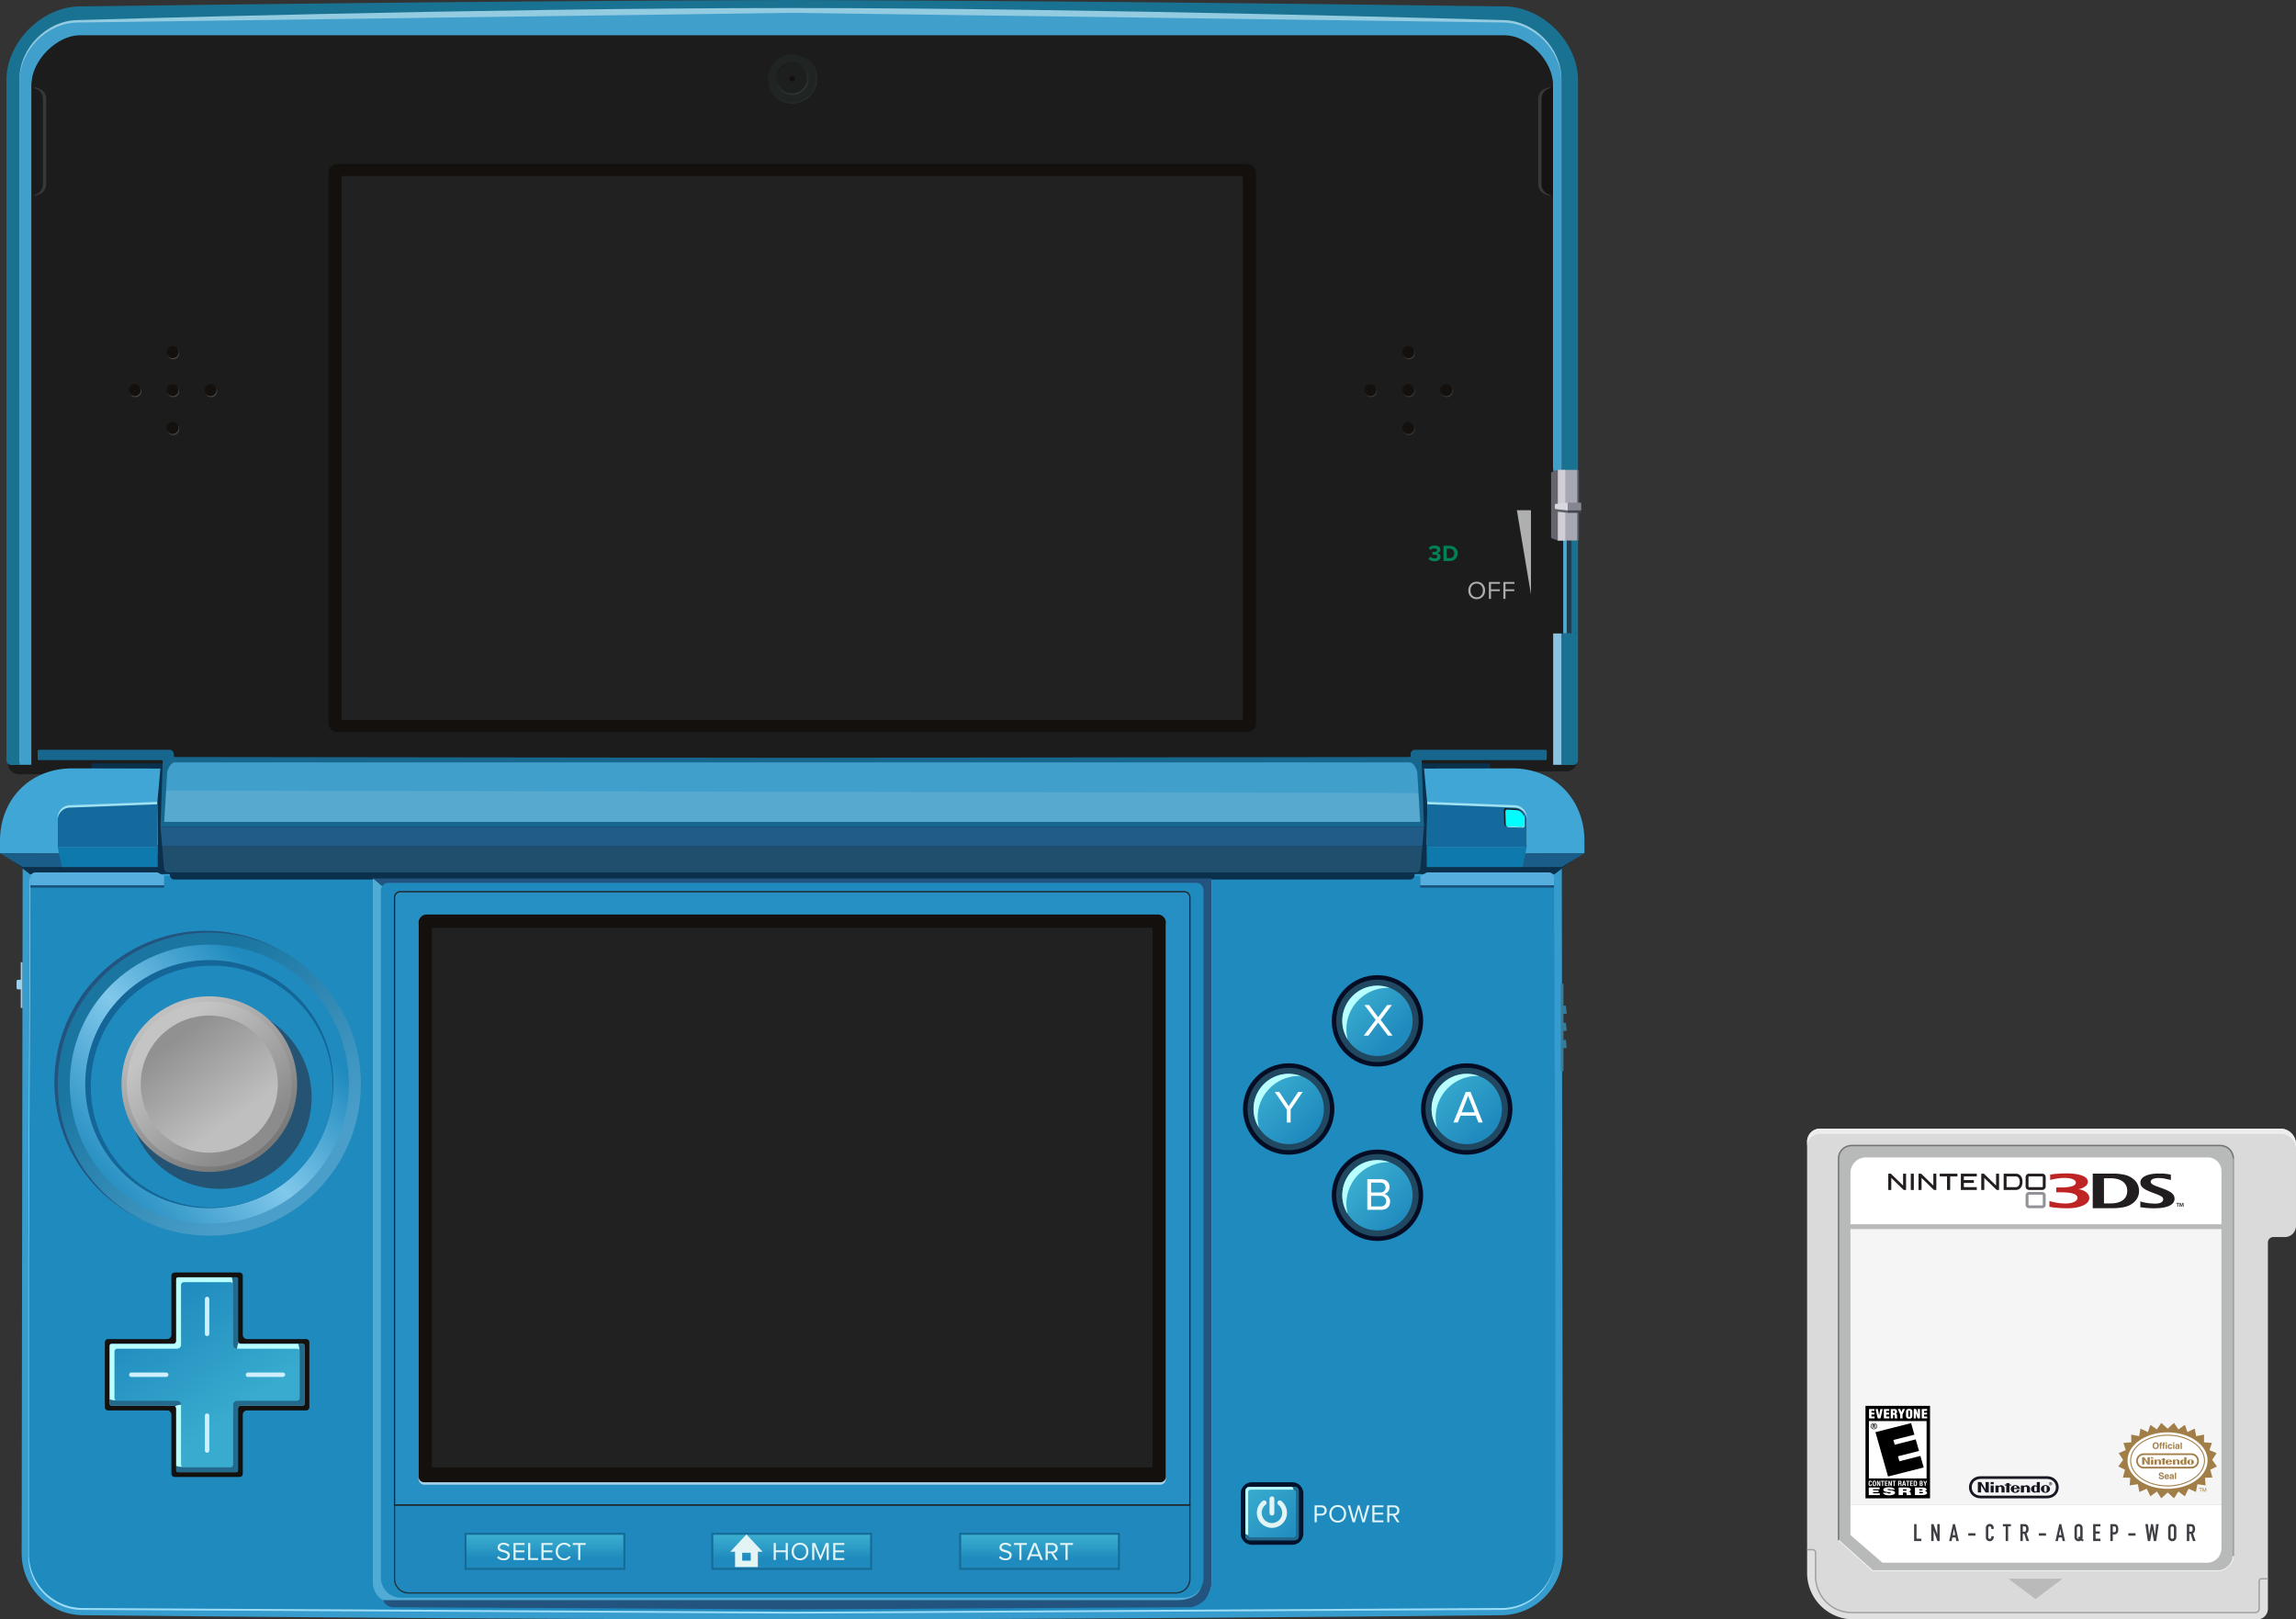 <svg xmlns="http://www.w3.org/2000/svg" xmlns:xlink="http://www.w3.org/1999/xlink" viewBox="0 0 708.96 500.074"><rect x="0" y="0" width="708.96" height="500.074" fill="#333333" stroke="none"/><path d="M440.586 267.742h41.662s.073 32.129.073 50.329c0 18.2.236 161.618.236 161.618 0 10.473-8.433 18.994-18.906 19.101-39.693.407-134.994 1.283-219.03 1.283s-179.337-.876-219.03-1.283c-10.473-.107-18.906-8.628-18.906-19.101 0 0 .236-143.418.236-161.618 0-18.2.074-50.329.074-50.329h41.662" fill="#369ccd"/><path d="M244.462 498.304l219.068-1.151c9.204-.048 16.639-7.523 16.639-16.727v-91.572l-.489-117.287a1.579 1.579 0 0 0-1.579-1.572h-37.676l-2.043 1.114h-62.958l-1.486.743v217.265c0 1.682-.593 3.335-1.758 4.548-.568.592-1.239 1.047-1.957 1.047l-125.763-.743-125.763.743c-.718 0-1.388-.455-1.957-1.047-1.165-1.213-1.758-2.866-1.758-4.548V271.854l-1.486-.743H50.541l-2.043-1.114H10.822a1.58 1.58 0 0 0-1.579 1.572l-.488 117.286v91.572c0 9.204 7.435 16.678 16.639 16.727l219.068 1.15z" fill="#9bddf8"/><path d="M244.622 497.721l219.068-1.151c9.204-.048 16.639-7.523 16.639-16.727v-91.572l-.489-117.287a1.579 1.579 0 0 0-1.579-1.572h-37.676l-2.043 1.114h-62.958l-1.486.743v217.265c0 1.682-.593 3.335-1.758 4.548-.568.591-1.239 1.047-1.957 1.047l-125.763-.743-125.763.743c-.718 0-1.388-.455-1.957-1.047-1.165-1.213-1.758-2.867-1.758-4.548V271.271l-1.486-.743H50.701l-2.043-1.114H10.982a1.58 1.58 0 0 0-1.579 1.572l-.489 117.286v91.572c0 9.204 7.435 16.678 16.639 16.727l219.069 1.15z" fill="#1f8abe"/><circle cx="397.929" cy="342.462" r="14.114" fill="#050d24"/><circle cx="397.929" cy="342.462" r="12.731" fill="#204861"/><linearGradient id="a" gradientUnits="userSpaceOnUse" x1="404.615" y1="349.148" x2="390.628" y2="335.161"><stop offset="0" stop-color="#1f8abe"/><stop offset="1" stop-color="#38abce"/></linearGradient><circle cx="397.929" cy="342.462" r="10.86" fill="url(#a)"/><path d="M388.341 345.097c0-7.091 5.749-12.84 12.84-12.84.171 0 .337.019.506.026a10.81 10.81 0 0 0-3.757-.681c-5.998 0-10.86 4.862-10.86 10.86 0 2.125.62 4.101 1.675 5.776a12.76 12.76 0 0 1-.404-3.141z" fill="#b8ffff"/><circle cx="425.332" cy="315.245" r="14.114" fill="#050d24"/><circle cx="425.332" cy="315.245" r="12.731" fill="#204861"/><linearGradient id="b" gradientUnits="userSpaceOnUse" x1="430.811" y1="320.723" x2="418.161" y2="308.073"><stop offset="0" stop-color="#1f8abe"/><stop offset="1" stop-color="#38abce"/></linearGradient><circle cx="425.332" cy="315.245" r="10.86" fill="url(#b)"/><path d="M415.744 317.88c0-7.091 5.749-12.84 12.84-12.84.171 0 .337.019.506.026a10.81 10.81 0 0 0-3.757-.681c-5.998 0-10.86 4.862-10.86 10.86 0 2.125.62 4.101 1.675 5.776a12.76 12.76 0 0 1-.404-3.141z" fill="#b8ffff"/><circle cx="425.332" cy="369.103" r="14.114" fill="#050d24"/><circle cx="425.332" cy="369.103" r="12.731" fill="#204861"/><linearGradient id="c" gradientUnits="userSpaceOnUse" x1="433.597" y1="377.367" x2="419.849" y2="363.619"><stop offset="0" stop-color="#1f8abe"/><stop offset="1" stop-color="#38abce"/></linearGradient><circle cx="425.332" cy="369.103" r="10.86" fill="url(#c)"/><path d="M415.744 371.738c0-7.091 5.749-12.84 12.84-12.84.171 0 .337.019.506.026a10.81 10.81 0 0 0-3.757-.681c-5.998 0-10.86 4.862-10.86 10.86 0 2.125.62 4.101 1.675 5.776a12.765 12.765 0 0 1-.404-3.141z" fill="#b8ffff"/><circle cx="452.902" cy="342.462" r="14.114" fill="#050d24"/><circle cx="452.902" cy="342.462" r="12.731" fill="#204861"/><linearGradient id="d" gradientUnits="userSpaceOnUse" x1="459.216" y1="348.776" x2="444.612" y2="334.172"><stop offset="0" stop-color="#1f8abe"/><stop offset="1" stop-color="#38abce"/></linearGradient><circle cx="452.902" cy="342.462" r="10.86" fill="url(#d)"/><path d="M443.313 345.097c0-7.091 5.749-12.84 12.84-12.84.171 0 .337.019.506.026a10.81 10.81 0 0 0-3.757-.681c-5.998 0-10.86 4.862-10.86 10.86 0 2.125.62 4.101 1.675 5.776a12.807 12.807 0 0 1-.404-3.141z" fill="#b8ffff"/><path d="M244.751 4.706l228.656 5.425 11.616 9.789 1.935 214.939a3.329 3.329 0 0 1-3.323 3.359l-477.824.874a3.33 3.33 0 0 1-3.334-3.432L9.224 16.949l15.397-9.256 220.13-2.987z" fill="#1b1c1b"/><g fill="#474747"><circle cx="53.484" cy="109.096" r="1.857"/><circle cx="53.484" cy="120.796" r="1.857"/><circle cx="53.484" cy="132.497" r="1.857"/><circle cx="65.184" cy="120.796" r="1.857"/><circle cx="41.783" cy="120.796" r="1.857"/></g><g fill="#383838"><circle cx="435.044" cy="109.096" r="1.857"/><circle cx="435.044" cy="120.796" r="1.857"/><circle cx="435.044" cy="132.497" r="1.857"/><circle cx="423.344" cy="120.796" r="1.857"/><circle cx="446.744" cy="120.796" r="1.857"/></g><linearGradient id="e" gradientUnits="userSpaceOnUse" x1="242.55" y1="21.551" x2="249.849" y2="31.075"><stop offset="0" stop-color="#1c1c1c"/><stop offset="1" stop-color="#2c3332"/></linearGradient><circle cx="244.526" cy="24.129" r="7.856" fill="url(#e)"/><circle cx="244.622" cy="24.267" r="7.438" fill="#202423"/><linearGradient id="f" gradientUnits="userSpaceOnUse" x1="242.787" y1="20.637" x2="246.792" y2="28.559"><stop offset="0" stop-color="#1c1c1c"/><stop offset="1" stop-color="#2c3332"/></linearGradient><circle cx="244.622" cy="24.267" r="5.091" fill="url(#f)"/><circle cx="244.622" cy="24.267" r="4.558" fill="#1d1f1f"/><circle cx="244.622" cy="24.267" r=".864" fill="#14100d"/><g fill="#14100d"><circle cx="53.301" cy="108.768" r="1.857"/><circle cx="53.301" cy="120.468" r="1.857"/><circle cx="53.301" cy="132.169" r="1.857"/><circle cx="65.001" cy="120.468" r="1.857"/><circle cx="41.601" cy="120.468" r="1.857"/></g><g fill="#14100d"><circle cx="434.861" cy="108.768" r="1.857"/><circle cx="434.861" cy="120.468" r="1.857"/><circle cx="434.861" cy="132.169" r="1.857"/><circle cx="423.161" cy="120.468" r="1.857"/><circle cx="446.562" cy="120.468" r="1.857"/></g><path d="M10.689 60.544l1.49-.568a3.245 3.245 0 0 0 2.085-3.034V30.469c0-1.348-.83-2.556-2.085-3.034l-1.49-.568v33.677zM478.554 60.544l-1.49-.568a3.245 3.245 0 0 1-2.085-3.034V30.469c0-1.348.83-2.556 2.085-3.034l1.49-.568v33.677z" fill="#383838"/><path d="M9.657 60.544l1.496-.568a3.244 3.244 0 0 0 2.094-3.034V30.469a3.246 3.246 0 0 0-2.094-3.034l-1.496-.568v33.677z" fill="#1a1c1b"/><path d="M479.586 60.544l-1.496-.568a3.244 3.244 0 0 1-2.094-3.034V30.469c0-1.348.834-2.556 2.094-3.034l1.496-.568v33.677z" fill="#141414"/><path d="M244.622 226.077H385.05a2.792 2.792 0 0 0 2.792-2.792V53.431a2.792 2.792 0 0 0-2.792-2.792H104.194a2.792 2.792 0 0 0-2.792 2.792v169.854a2.792 2.792 0 0 0 2.792 2.792h140.428z" fill="#14100d"/><path d="M244.622 222.363h138.942a.192.192 0 0 0 .192-.192V54.545a.192.192 0 0 0-.192-.192H105.679a.192.192 0 0 0-.192.192V222.17c0 .106.086.192.192.192h138.943z" fill="#212121"/><path d="M468.903 265.811l.41-1.929h-9.23v-28.145H28.229v28.145h-8.298l.41 1.929-16.503-.092 5.36 4.226H50.474v-.036h1.94l.04.46c.06.696.643 1.23 1.343 1.23h381.65c.7 0 1.283-.534 1.343-1.23l.04-.46h1.94v.036H480.046l5.492-4.226-16.635.092z" fill="#0a304c"/><path d="M477.235 231.527H436.926c-.748 0-1.354.606-1.354 1.354v.506a.372.372 0 0 1-.369.371l-190.581.241-190.581-.241a.371.371 0 0 1-.369-.371v-.506c0-.748-.606-1.354-1.354-1.354H12.009a.37.37 0 0 0-.37.37v2.473c0 .205.166.37.37.37h37.875a.37.37 0 0 1 .37.383l-.705 20.211h390.146l-.705-20.211a.37.37 0 0 1 .37-.383h37.875a.37.37 0 0 0 .37-.37v-2.473a.37.37 0 0 0-.37-.37z" fill="#17668e"/><path d="M438.004 244.872l.539 8.942H50.701l.582-9.656c-.001-.001 386.721-.799 386.721.714z" fill="#57a9d0"/><circle cx="63.596" cy="334.227" r="46.801" fill="#23537f"/><linearGradient id="g" gradientUnits="userSpaceOnUse" x1="46.822" y1="314.287" x2="89.413" y2="363.316"><stop offset="0" stop-color="#1a75a1"/><stop offset="1" stop-color="#499fc9"/></linearGradient><circle cx="64.629" cy="334.786" r="46.801" fill="url(#g)"/><linearGradient id="h" gradientUnits="userSpaceOnUse" x1="89.786" y1="312.104" x2="29.366" y2="366.581"><stop offset="0" stop-color="#1f8abe"/><stop offset=".478" stop-color="#81c8eb"/><stop offset="1" stop-color="#1f8abe"/></linearGradient><circle cx="64.629" cy="334.786" r="43.086" fill="url(#h)"/><circle cx="64.629" cy="334.786" r="38.312" fill="#136697"/><circle cx="65.372" cy="335.529" r="37.348" fill="#1f8abe"/><circle cx="67.986" cy="338.885" r="28.242" fill="#255373"/><linearGradient id="i" gradientUnits="userSpaceOnUse" x1="77.838" y1="356.219" x2="51.59" y2="313.628"><stop offset="0" stop-color="#787878"/><stop offset="1" stop-color="#bfbfbf"/></linearGradient><circle cx="64.629" cy="334.786" r="27.115" fill="url(#i)"/><linearGradient id="j" gradientUnits="userSpaceOnUse" x1="77.537" y1="349.971" x2="52.037" y2="319.971"><stop offset="0" stop-color="#8c8c8c"/><stop offset="1" stop-color="#c4c4c4"/></linearGradient><circle cx="64.629" cy="334.786" r="25.474" fill="url(#j)"/><linearGradient id="k" gradientUnits="userSpaceOnUse" x1="54.511" y1="320.756" x2="72.36" y2="345.504"><stop offset="0" stop-color="#919191"/><stop offset="1" stop-color="#bfbfbf"/></linearGradient><circle cx="64.629" cy="334.786" r="21.172" fill="url(#k)"/><path d="M94.508 413.514H76.289c-.73 0-1.322-.592-1.322-1.322v-18.219c0-.559-.453-1.012-1.012-1.012H53.942c-.559 0-1.012.453-1.012 1.012v18.219c0 .73-.592 1.322-1.322 1.322H33.389c-.559 0-1.012.453-1.012 1.012v20.014c0 .559.453 1.012 1.012 1.012h18.219c.73 0 1.322.592 1.322 1.322v18.219c0 .559.453 1.012 1.012 1.012h20.014c.559 0 1.012-.453 1.012-1.012v-18.219c0-.73.592-1.322 1.322-1.322h18.219c.559 0 1.012-.453 1.012-1.012v-20.014a1.013 1.013 0 0 0-1.013-1.012z" fill="#14100d"/><path d="M93.444 415H74.382a.9.9 0 0 1-.9-.9v-19.062a.59.59 0 0 0-.591-.591H55.006a.59.59 0 0 0-.591.591V414.1a.9.9 0 0 1-.9.9H34.453a.59.59 0 0 0-.591.591v17.886a.59.59 0 0 0 .591.591h19.062a.9.9 0 0 1 .9.9v19.062a.59.59 0 0 0 .591.591h17.886a.59.59 0 0 0 .591-.591v-19.062a.9.9 0 0 1 .9-.9h19.062a.59.59 0 0 0 .591-.591V415.59a.592.592 0 0 0-.592-.59z" fill="#78bddb"/><defs><path id="l" d="M94.035 433.476a.59.59 0 0 1-.591.591H74.382a.9.9 0 0 0-.9.9v19.062a.59.59 0 0 1-.591.591H55.006a.59.59 0 0 1-.591-.591v-19.062a.9.9 0 0 0-.9-.9H34.453a.59.59 0 0 1-.591-.591V415.59a.59.59 0 0 1 .591-.591h19.062a.9.9 0 0 0 .9-.9v-19.062a.59.59 0 0 1 .591-.591h17.886a.59.59 0 0 1 .591.591V414.1a.9.9 0 0 0 .9.9h19.203a.45.45 0 0 1 .45.45v18.026z"/></defs><use xlink:href="#l" overflow="visible" fill="#22698c"/><clipPath id="m"><use xlink:href="#l" overflow="visible"/></clipPath><path clip-path="url(#m)" fill="none" stroke="#b8ffff" stroke-width="7.429" stroke-linecap="round" stroke-linejoin="round" stroke-miterlimit="10" d="M55.901 437.517v11.734M68.113 395.933H56.812a.912.912 0 0 0-.912.912v18.42c0 .674-.547 1.221-1.221 1.221H36.26a.912.912 0 0 0-.912.912v11.301M88.666 416.486H76.932"/><linearGradient id="n" gradientUnits="userSpaceOnUse" x1="47.629" y1="402.012" x2="72.391" y2="436.184"><stop offset="0" stop-color="#1f8abe"/><stop offset="1" stop-color="#38abce"/></linearGradient><path d="M91.637 416.486h-18.42a1.221 1.221 0 0 1-1.221-1.221v-18.42a.912.912 0 0 0-.912-.912H56.812a.912.912 0 0 0-.912.912v18.42c0 .674-.547 1.221-1.221 1.221H36.26a.912.912 0 0 0-.912.912v14.272c0 .504.408.912.912.912h18.42c.674 0 1.221.547 1.221 1.221v18.42c0 .504.408.912.912.912h14.272a.912.912 0 0 0 .912-.912v-18.42c0-.674.547-1.221 1.221-1.221h18.42a.912.912 0 0 0 .912-.912v-14.272a.913.913 0 0 0-.913-.912z" fill="url(#n)"/><g fill="#d0effe"><path d="M63.949 412.586a.681.681 0 0 1-.681-.681v-10.772a.681.681 0 0 1 1.362 0v10.772a.682.682 0 0 1-.681.681zM63.949 436.481a.681.681 0 0 0-.681.681v10.772a.681.681 0 0 0 1.362 0v-10.772a.682.682 0 0 0-.681-.681zM75.896 424.533c0-.376.305-.681.681-.681h10.772a.681.681 0 0 1 0 1.362H76.577a.68.68 0 0 1-.681-.681zM52.001 424.533a.681.681 0 0 0-.681-.681H40.548a.681.681 0 0 0 0 1.362H51.32a.68.68 0 0 0 .681-.681z"/></g><path d="M386.581 477.045h12.421a3.447 3.447 0 0 0 3.447-3.447v-12.421a3.447 3.447 0 0 0-3.447-3.447h-12.421a3.447 3.447 0 0 0-3.447 3.447v12.421a3.447 3.447 0 0 0 3.447 3.447z" fill="#00132d"/><path d="M385.838 475.627h13.907c.71 0 1.286-.576 1.286-1.286v-13.907c0-.71-.576-1.286-1.286-1.286h-13.907c-.71 0-1.286.576-1.286 1.286v13.907c0 .71.576 1.286 1.286 1.286z" fill="#3c9fd5"/><path d="M115.145 271.271h258.954v217.265c0 1.682-.593 3.335-1.758 4.548L115.145 271.271z" fill="#23537f"/><path d="M121.065 496.329l123.557.649 123.35-.656c.304-.002 3.188-.994 4.37-2.661s1.573-4.313 1.758-5.341l-255.649 5.65c-.001 1.798 2.319 2.358 2.614 2.359z" fill="#23537f"/><path d="M363.481 494.131H118.859c-.718 0-1.388-.455-1.957-1.047-1.165-1.213-1.758-2.867-1.758-4.548V271.271l255.655 219.027s-.878 3.833-7.318 3.833z" fill="#50abd5"/><path d="M244.622 493.388h120.835a6.166 6.166 0 0 0 6.166-6.166V274.923a2.29 2.29 0 0 0-2.29-2.29H119.911a2.29 2.29 0 0 0-2.291 2.29v212.299a6.166 6.166 0 0 0 6.166 6.166h120.836z" fill="#1f8abe"/><path d="M365.629 275.356H123.615c-.986 0-1.785.799-1.785 1.785v187.647h245.583V277.141c0-.986-.799-1.785-1.784-1.785z" fill="#268fc3"/><path d="M367.599 464.973H121.645V277.141c0-1.087.884-1.97 1.97-1.97h242.014c1.087 0 1.97.884 1.97 1.97v187.832zm-245.583-.371h245.212V277.141c0-.881-.717-1.599-1.599-1.599H123.615a1.6 1.6 0 0 0-1.599 1.599v187.461z" fill="#1e1e1e"/><path d="M244.622 458.473h113.656c.943 0 1.707-.764 1.707-1.707V285.627a2.47 2.47 0 0 0-2.47-2.47H131.729a2.47 2.47 0 0 0-2.47 2.47v171.139c0 .943.764 1.707 1.707 1.707h113.656z" fill="#a6d2e8"/><path d="M244.622 457.73h113.656c.943 0 1.707-.764 1.707-1.707V284.884a2.47 2.47 0 0 0-2.47-2.47H131.729a2.47 2.47 0 0 0-2.47 2.47v171.139c0 .943.764 1.707 1.707 1.707h113.656z" fill="#14100d"/><path fill="#212121" d="M244.622 453.134h111.277V286.499H133.345v166.635z"/><path d="M126.138 491.717h236.968a4.127 4.127 0 0 0 4.122-4.122v-22.621H122.016v22.621a4.127 4.127 0 0 0 4.122 4.122z" fill="#2088bd"/><path d="M126.138 491.717h236.968a4.127 4.127 0 0 0 4.122-4.122v-22.621H122.016v22.621a4.127 4.127 0 0 0 4.122 4.122z" fill="#2088bd"/><path d="M121.645 464.602v22.993a4.499 4.499 0 0 0 4.493 4.493h236.968a4.499 4.499 0 0 0 4.493-4.493v-22.993H121.645zm245.768.557v22.435a4.308 4.308 0 0 1-4.308 4.308H126.138a4.308 4.308 0 0 1-4.308-4.308v-22.807h245.583v.372z" fill="#1e1e1e"/><path d="M121.83 465.159v22.435a4.308 4.308 0 0 0 4.308 4.308h236.968a4.308 4.308 0 0 0 4.308-4.308v-22.807H121.83v.372zm.186-.186h245.212v22.621a4.127 4.127 0 0 1-4.122 4.122H126.138a4.127 4.127 0 0 1-4.122-4.122v-22.621z" fill="#1e1e1e"/><linearGradient id="o" gradientUnits="userSpaceOnUse" x1="168.26" y1="481.378" x2="168.26" y2="474.771"><stop offset="0" stop-color="#1f8abe"/><stop offset="1" stop-color="#38abce"/></linearGradient><path fill="url(#o)" stroke="#136b96" stroke-width=".594" stroke-miterlimit="10" d="M143.745 473.648h49.029v10.825h-49.029z"/><linearGradient id="p" gradientUnits="userSpaceOnUse" x1="244.462" y1="481.378" x2="244.462" y2="474.771"><stop offset="0" stop-color="#1f8abe"/><stop offset="1" stop-color="#38abce"/></linearGradient><path fill="url(#p)" stroke="#136b96" stroke-width=".594" stroke-miterlimit="10" d="M219.947 473.648h49.029v10.825h-49.029z"/><linearGradient id="q" gradientUnits="userSpaceOnUse" x1="320.984" y1="481.378" x2="320.984" y2="474.771"><stop offset="0" stop-color="#1f8abe"/><stop offset="1" stop-color="#38abce"/></linearGradient><path fill="url(#q)" stroke="#136b96" stroke-width=".594" stroke-miterlimit="10" d="M296.47 473.648h49.029v10.825H296.47z"/><path d="M48.632 263.718l-.098-15.353.99-11.024-27.167-.065C8.863 237.244 0 247.244 0 259.58v3.891l48.632.247" fill="#40a6d6"/><path fill="#1a5d88" d="M48.632 263.718l.026 4.024H6.995L0 263.47l48.632.248"/><path fill="#0d79ad" d="M17.829 261.613h30.79l.039 6.129H19.129z"/><path d="M17.829 260.87v-8.391a3.824 3.824 0 0 1 3.678-3.821l27.028-1.035.085 13.248H17.829z" fill="#a0e1f1"/><path d="M17.829 261.613v-8.391a3.824 3.824 0 0 1 3.678-3.821l27.028-1.035.085 13.248H17.829z" fill="#14699d"/><path d="M440.612 263.718l.098-15.353-.99-11.024 27.167-.065c13.494-.032 22.357 9.967 22.357 22.303v3.891l-48.632.248" fill="#40a6d6"/><path fill="#1a5d88" d="M440.612 263.718l-.026 4.024h41.662l6.996-4.272-48.632.248"/><path fill="#0d79ad" d="M471.415 261.613h-30.79l-.039 6.129h29.529z"/><path d="M471.415 260.87v-8.391a3.824 3.824 0 0 0-3.678-3.821l-27.028-1.035-.085 13.248h30.791z" fill="#a0e1f1"/><path d="M471.415 261.613v-8.391a3.824 3.824 0 0 0-3.678-3.821l-27.028-1.035-.085 13.248h30.791z" fill="#14699d"/><path d="M6.941 297.132h-.534v5.432H5.59a.483.483 0 0 0-.483.483v2.006c0 .267.216.483.483.483h.817v5.711h.517l.017-14.115z" fill="#9dd1eb"/><path fill="#4ea9d0" d="M482.682 145.436h3.315v50.186h-3.315z"/><path fill="#1d3d51" d="M483.768 145.436h2.009v50.186h-2.009z"/><path fill="#1a7292" d="M485.254 145.436h2.009v50.186h-2.009z"/><path fill="#aeafaf" d="M468.376 157.563h4.361v26.042z"/><g><path d="M482.138 145.436h5.125V24.762c0-11.761-11.02-22.781-22.781-22.781C452.934 1.877 350.334.325 244.622 0 138.91.325 36.31 1.877 24.762 1.981c-11.761 0-22.781 11.02-22.781 22.781v209.979a1.49 1.49 0 0 0 1.491 1.491h6.186v-.062H6.024V25.11c0-9.529 8.399-18.032 17.927-18.161l220.13-2.987 220.13 2.987c9.528.129 17.927 8.632 17.927 18.161v120.326" fill="#1a7292"/><path d="M482.138 144.693V24.367c0-9.529-8.399-18.032-17.927-18.161 0 0-124.653-3.73-220.13-3.73s-220.13 3.73-220.13 3.73c-9.528.129-17.927 8.632-17.927 18.161v211.06h3.633V25.753c0-8.205 8.282-15.6 14.857-15.6h440.214c6.576 0 14.857 7.395 14.857 15.6v118.94h2.553z" fill="#93cbe1"/><path d="M482.138 145.436V25.11c0-9.529-8.399-18.032-17.927-18.161l-220.13-2.987-220.13 2.987c-9.528.129-17.927 8.632-17.927 18.161v211.06h3.633V26.496c0-8.205 8.282-15.6 14.857-15.6h440.214c6.576 0 14.857 7.395 14.857 15.6v118.94h2.553z" fill="#409fcb"/><path d="M486.81 145.105h-5.803v21.805h5.803c.272 0 .492-.22.492-.492v-20.821a.492.492 0 0 0-.492-.492z" fill="#a8a8b4"/><path d="M487.449 145.105h-.422v21.805h.422c.055 0 .099-.22.099-.492v-20.821c0-.272-.044-.492-.099-.492z" fill="#545c67"/><path fill="#d1ced5" d="M481.007 145.105h2.333v21.805h-2.333z"/><path d="M481.007 145.105l-1.741.629a.479.479 0 0 0-.316.45v19.647c0 .202.126.382.316.45l1.741.629v-21.805z" fill="#65656d"/><path d="M484.083 155.958h3.889c.15 0 .271.101.271.227v1.955c0 .125-.121.227-.271.227h-3.889v-2.409z" fill="#434550"/><path d="M484.083 155.958l-3.75.401c-.122.013-.214.1-.214.203v1.2c0 .103.091.19.214.203l3.75.401v-2.408z" fill="#5d5f62"/><path d="M484.083 155.215h3.889c.15 0 .271.101.271.227v1.955c0 .125-.121.227-.271.227h-3.889v-2.409z" fill="#85868f"/><path d="M484.083 155.215l-3.75.401c-.122.013-.214.1-.214.203v1.2c0 .103.091.19.214.203l3.75.401v-2.408z" fill="#d6d7e0"/></g><g><path d="M482.138 195.622h5.125v39.119a1.49 1.49 0 0 1-1.491 1.491h-6.186v-.062h2.552v-40.548" fill="#1a7292"/></g><path d="M465.074 250.872l.121 4.011a.59.59 0 0 0 .572.572l4.391.131a.59.59 0 0 0 .607-.59v-2.232c0-1.29-1.159-2.35-2.449-2.35l-2.619-.149a.591.591 0 0 0-.623.607z" fill="#a0e1f1"/><path d="M464.34 250.217l.13 4.32c.01.336.28.606.616.616l4.728.141a.635.635 0 0 0 .654-.635v-2.404c0-1.389-1.248-2.531-2.637-2.531l-2.82-.16a.635.635 0 0 0-.671.653z" fill="#1b1c1b"/><path d="M464.826 250.617l.121 4.011a.59.59 0 0 0 .572.572l4.391.131a.59.59 0 0 0 .607-.59v-2.232c0-1.29-1.159-2.35-2.449-2.35l-2.619-.149a.59.59 0 0 0-.623.607z" fill="#00feff"/><path fill="#367d9c" d="M483.791 318.334l-.292-2.481h-.729v-2.818h1.021l-.292-2.481h-.729v-6.761h-.827v26.997h.827v-7.157h1.021l-.292-2.481h-.729v-2.818z"/><path d="M9.393 274.118h41.308v-2.847l-2.043-1.114H10.927c-.847 0-1.534.687-1.534 1.534v2.427zM479.851 274.118h-41.308v-2.847l2.043-1.114h37.731c.847 0 1.534.687 1.534 1.534v2.427z" fill="#19537d"/><path d="M9.393 273.375h41.308v-2.847l-2.043-1.114H10.927c-.847 0-1.534.687-1.534 1.534v2.427zM479.851 273.375h-41.308v-2.847l2.043-1.114h37.731c.847 0 1.534.687 1.534 1.534v2.427z" fill="#55aede"/><path fill="#8ac2e1" d="M479.586 195.622h2.552v40.548h-2.552z"/><g><defs><path id="r" d="M385.838 475.627h13.907c.71 0 1.286-.576 1.286-1.286v-13.907c0-.71-.576-1.286-1.286-1.286h-13.907c-.71 0-1.286.576-1.286 1.286v13.907c0 .71.576 1.286 1.286 1.286z"/></defs><use xlink:href="#r" overflow="visible" fill="#22698c"/><clipPath id="s"><use xlink:href="#r" overflow="visible"/></clipPath><path clip-path="url(#s)" fill="none" stroke="#b8ffff" stroke-width="2.229" stroke-linecap="round" stroke-linejoin="round" stroke-miterlimit="10" d="M398.272 460.013h-12.855v12.896"/></g><linearGradient id="t" gradientUnits="userSpaceOnUse" x1="400.746" y1="475.342" x2="385.623" y2="460.219"><stop offset="0" stop-color="#1f8abe"/><stop offset="1" stop-color="#38abce"/></linearGradient><path d="M386.22 474.762h13.143c.444 0 .803-.36.803-.803v-13.143a.803.803 0 0 0-.803-.803H386.22a.803.803 0 0 0-.803.803v13.143c0 .444.359.803.803.803z" fill="url(#t)"/><path d="M438.004 244.872l-.39-6.473s-.743-2.971-2.414-2.971H244.622 54.044c-1.671 0-2.414 2.971-2.414 2.971l-.347 5.758 386.721.715z" fill="#409fcb"/><g><path d="M50.655 268.17a1.361 1.361 0 0 0 1.355 1.244h385.222a1.36 1.36 0 0 0 1.355-1.244l.597-6.928H50.058l.597 6.928z" fill="#204e6d"/></g><g><path fill="#215b87" d="M50.058 261.242h389.128l.509-5.906H49.549z"/></g><g><g fill="#e3f4f5"><path d="M155.503 481.821c-.846 0-1.514-.276-2.005-.83l.392-.501c.434.501.979.752 1.637.752.423 0 .733-.092.932-.274.199-.183.298-.394.298-.634a.684.684 0 0 0-.317-.588 2.33 2.33 0 0 0-.775-.332c-.306-.076-.61-.159-.913-.251s-.56-.243-.771-.454c-.211-.212-.317-.489-.317-.834 0-.428.169-.778.509-1.05.339-.271.77-.407 1.292-.407.767 0 1.383.246 1.848.736l-.391.478c-.371-.417-.875-.626-1.512-.626-.313 0-.57.077-.771.23a.722.722 0 0 0-.302.6c0 .183.077.334.231.454.154.12.345.209.572.267.227.057.475.129.744.215s.517.178.744.274.417.252.572.466c.154.214.231.473.231.775 0 .423-.158.784-.474 1.084-.317.301-.802.45-1.454.45zM161.979 481.727h-3.422v-5.223h3.422v.579h-2.772v1.684h2.717v.579h-2.717v1.802h2.772v.579zM166.16 481.727h-3.078v-5.223h.65v4.644h2.427v.579zM170.608 481.727h-3.422v-5.223h3.422v.579h-2.772v1.684h2.717v.579h-2.717v1.802h2.772v.579zM174.272 481.821c-.763 0-1.401-.252-1.915-.756-.515-.503-.771-1.152-.771-1.945 0-.794.257-1.442.771-1.946s1.152-.756 1.915-.756c.84 0 1.5.345 1.981 1.034l-.541.306a1.656 1.656 0 0 0-.615-.553 1.727 1.727 0 0 0-.826-.207c-.58 0-1.06.198-1.441.595-.381.397-.572.906-.572 1.527 0 .616.192 1.124.576 1.522.384.399.862.6 1.437.6.292 0 .567-.07.826-.212.259-.141.463-.323.615-.548l.548.298c-.505.694-1.168 1.041-1.988 1.041zM179.19 481.727h-.65v-4.644h-1.652v-.579h3.962v.579h-1.66v4.644z"/></g><g fill="#e3f4f5"><path d="M243.263 481.727h-.65v-2.396h-3.054v2.396h-.65v-5.223h.65v2.247h3.054v-2.247h.65v5.223zM248.894 481.054c-.485.512-1.109.768-1.872.768s-1.385-.256-1.868-.768c-.483-.511-.724-1.156-.724-1.934s.241-1.423.724-1.935 1.105-.768 1.868-.768 1.386.256 1.872.768.728 1.156.728 1.935c0 .777-.243 1.423-.728 1.934zm-1.872.188c.574 0 1.039-.2 1.394-.6.355-.398.532-.906.532-1.522s-.177-1.124-.532-1.523c-.355-.399-.82-.599-1.394-.599-.58 0-1.044.198-1.394.595-.35.397-.525.906-.525 1.527 0 .616.175 1.124.525 1.522.35.4.814.6 1.394.6zM255.902 481.727h-.65v-4.393l-1.77 4.393h-.267l-1.777-4.393v4.393h-.65v-5.223h.932l1.629 4.024 1.621-4.024h.932v5.223zM260.702 481.727h-3.422v-5.223h3.422v.579h-2.772v1.684h2.717v.579h-2.717v1.802h2.772v.579z"/></g><g fill="#adadad"><path d="M457.842 184.262c-.485.512-1.109.767-1.871.767s-1.385-.255-1.867-.767c-.483-.512-.725-1.156-.725-1.934s.241-1.422.725-1.934c.482-.512 1.105-.768 1.867-.768s1.386.256 1.871.768c.486.512.729 1.156.729 1.934s-.243 1.422-.729 1.934zm-1.871.188c.574 0 1.039-.2 1.394-.599.355-.399.533-.907.533-1.523 0-.616-.178-1.124-.533-1.523-.354-.399-.819-.599-1.394-.599-.579 0-1.044.198-1.394.595-.35.396-.524.906-.524 1.527 0 .616.175 1.124.524 1.523s.815.599 1.394.599zM460.387 184.935h-.65v-5.223h3.423v.58h-2.772v1.684h2.717v.58h-2.717v2.379zM464.858 184.935h-.65v-5.223h3.423v.58h-2.772v1.684h2.717v.58h-2.717v2.379z"/></g><g fill="#008255"><path d="M442.969 173.328c-.409 0-.775-.069-1.098-.208s-.575-.321-.758-.547l.529-.67c.155.165.35.295.585.392.235.097.471.145.706.145.282 0 .501-.055.656-.166a.51.51 0 0 0 .233-.434.443.443 0 0 0-.227-.413c-.15-.087-.391-.13-.72-.13-.296 0-.491.005-.586.014v-.903c.057.005.252.007.586.007.584 0 .875-.167.875-.501a.454.454 0 0 0-.247-.413c-.164-.097-.374-.145-.628-.145-.461 0-.86.163-1.199.487l-.501-.628c.441-.499 1.042-.748 1.799-.748.551 0 .984.115 1.303.346.317.231.476.542.476.932 0 .282-.101.519-.303.709s-.445.312-.728.363c.278.028.531.143.759.342.229.2.343.462.343.787 0 .409-.17.742-.509.999-.336.255-.787.383-1.346.383zM447.584 173.243h-1.863v-4.707h1.856c.738 0 1.339.216 1.803.649.463.433.695 1 .695 1.701 0 .71-.23 1.281-.691 1.711-.462.431-1.062.646-1.8.646zm-.007-.882c.451 0 .81-.141 1.076-.423.266-.282.398-.633.398-1.051 0-.428-.128-.78-.385-1.055s-.617-.413-1.083-.413h-.861v2.943h.855z"/></g><g fill="#e3f4f5"><path d="M310.456 481.821c-.846 0-1.514-.276-2.004-.83l.392-.501c.433.501.979.752 1.636.752.423 0 .733-.092.933-.274.198-.183.297-.394.297-.634a.683.683 0 0 0-.316-.588 2.339 2.339 0 0 0-.775-.332c-.306-.076-.609-.159-.912-.251s-.561-.243-.771-.454c-.212-.212-.317-.489-.317-.834 0-.428.17-.778.509-1.05.34-.271.771-.407 1.292-.407.768 0 1.384.246 1.849.736l-.392.478c-.371-.417-.875-.626-1.512-.626-.313 0-.57.077-.771.23a.724.724 0 0 0-.301.6c0 .183.076.334.23.454s.345.209.572.267c.227.057.475.129.743.215.27.086.518.178.744.274.228.097.418.252.571.466.154.214.231.473.231.775 0 .423-.158.784-.474 1.084-.318.301-.801.45-1.454.45zM315.405 481.727h-.65v-4.644h-1.651v-.579h3.962v.579h-1.66v4.644zM322.03 481.727h-.744l-.462-1.167h-2.6l-.462 1.167h-.744l2.106-5.223h.807l2.099 5.223zm-1.394-1.738l-1.112-2.819-1.104 2.819h2.216zM326.657 481.727h-.767l-1.324-2.075h-1.049v2.075h-.65v-5.223h2.099c.486 0 .881.144 1.187.431s.458.668.458 1.143c0 .449-.132.807-.396 1.073s-.586.415-.967.446l1.409 2.13zm-1.77-2.646c.309 0 .561-.094.756-.282a.959.959 0 0 0 .294-.721c0-.297-.099-.537-.294-.72s-.447-.274-.756-.274h-1.37v1.997h1.37zM329.657 481.727h-.65v-4.644h-1.651v-.579h3.962v.579h-1.66v4.644z"/></g><g fill="#e3f4f5"><path d="M406.583 470.089h-.65v-5.223h2.099c.507 0 .906.151 1.198.454.293.303.438.676.438 1.119 0 .444-.147.817-.442 1.12s-.692.454-1.194.454h-1.448v2.076zm1.37-2.655c.309 0 .559-.093.752-.278s.29-.424.29-.717c0-.292-.097-.53-.29-.716s-.443-.278-.752-.278h-1.37v1.989h1.37zM414.937 469.415c-.485.512-1.109.768-1.871.768s-1.385-.256-1.867-.768c-.483-.511-.725-1.156-.725-1.934s.241-1.423.725-1.935c.482-.512 1.105-.768 1.867-.768s1.386.256 1.871.768c.486.512.729 1.156.729 1.935 0 .778-.243 1.423-.729 1.934zm-1.871.188c.574 0 1.039-.2 1.394-.6.355-.398.533-.906.533-1.522s-.178-1.124-.533-1.523c-.354-.399-.819-.599-1.394-.599-.579 0-1.044.198-1.394.595-.35.397-.524.906-.524 1.527 0 .616.175 1.124.524 1.522.35.4.815.6 1.394.6zM421.375 470.089h-.705l-1.151-4.213-1.151 4.213h-.704l-1.488-5.223h.721l1.159 4.354 1.198-4.354h.54l1.198 4.354 1.15-4.354h.729l-1.496 5.223zM427.169 470.089h-3.422v-5.223h3.422v.579h-2.772v1.684h2.716v.579h-2.716v1.802h2.772v.579zM432.148 470.089h-.767l-1.324-2.075h-1.049v2.075h-.65v-5.223h2.099c.486 0 .881.144 1.187.431s.458.668.458 1.143c0 .449-.132.807-.396 1.073s-.586.415-.967.446l1.409 2.13zm-1.769-2.647c.309 0 .561-.094.756-.282a.959.959 0 0 0 .294-.721c0-.297-.099-.537-.294-.72s-.447-.274-.756-.274h-1.37v1.997h1.37z"/></g><path d="M398.525 346.64h-1.176v-3.996l-3.727-5.455h1.374l2.933 4.393 2.934-4.393h1.374l-3.712 5.455v3.996zM429.994 319.807h-1.431l-3.019-4.024-3.017 4.024h-1.432l3.685-4.846-3.472-4.605h1.431l2.805 3.77 2.792-3.77h1.444l-3.471 4.591 3.685 4.86zM457.861 346.64h-1.347l-.836-2.111h-4.704l-.836 2.111h-1.346l3.812-9.451h1.459l3.798 9.451zm-2.522-3.146l-2.012-5.102-1.998 5.102h4.01zM426.503 373.595h-4.307v-9.451h4.208c.813 0 1.457.223 1.935.666.477.444.715 1.025.715 1.743 0 .566-.16 1.046-.481 1.438a2.002 2.002 0 0 1-1.176.73c.5.075.933.34 1.296.793.364.454.546.964.546 1.53 0 .766-.243 1.382-.729 1.85-.489.467-1.157.701-2.007.701zm-.298-5.357c.52 0 .921-.142 1.204-.425s.426-.646.426-1.091-.145-.81-.433-1.099c-.288-.288-.688-.432-1.197-.432h-2.833v3.046h2.833zm.071 4.308c.547 0 .975-.146 1.282-.439.307-.292.46-.688.46-1.189 0-.454-.153-.839-.46-1.155-.308-.316-.735-.475-1.282-.475h-2.905v3.259h2.905z" fill="#fbffff"/></g><g fill="none" stroke="#e3f4f5" stroke-width="1.486" stroke-linecap="round" stroke-linejoin="round" stroke-miterlimit="10"><path d="M395.161 464.089a3.907 3.907 0 1 1-4.828 0M392.747 462.838v4.415"/></g><path d="M230.494 473.838l-4.992 5.353h1.468v4.723h7.048v-4.723h1.468l-4.992-5.353zm1.322 8.108h-2.643v-2.44h2.643v2.44z" fill="#e3f4f5"/><g><path d="M704.11 348.522H562.022a4.022 4.022 0 0 0-4.022 4.022V478.54h1.703a.92.92 0 0 1 .92.92v7.327c0 6.181 5.011 11.192 11.192 11.192h124.571c.668 0 1.209-.541 1.209-1.209v-8.507a.74.74 0 0 1 .74-.74h1.952V383.679c0-.921.746-1.667 1.667-1.667h3.565c1.9 0 3.44-1.54 3.44-3.44v-25.199a4.849 4.849 0 0 0-4.849-4.851z" fill="#dadada"/><path d="M704.11 348.522H562.022a4.022 4.022 0 0 0-4.022 4.022v1.622a4.022 4.022 0 0 1 4.022-4.022H704.11a4.85 4.85 0 0 1 4.85 4.85v-1.622a4.85 4.85 0 0 0-4.85-4.85z" fill="#ededed"/><path d="M685.573 485.317H578.152l-10.651-9.533v-118a4.247 4.247 0 0 1 4.247-4.247h113.825a4.247 4.247 0 0 1 4.247 4.247v122.745c0 2.346-1.901 4.247-4.247 4.788z" fill="#b8b9b9"/><path d="M685.932 378.054H571.389v-15.866a4.765 4.765 0 0 1 4.765-4.765h105.582a4.196 4.196 0 0 1 4.196 4.196v16.435z" fill="#fff"/><path d="M620.367 487.697l8.086 6.054a.098.098 0 0 0 .115 0l8.086-6.054a.095.095 0 0 0-.057-.172h-16.173c-.091 0-.13.117-.057.172z" fill="#bababa"/><path d="M697.596 488.265v8.507c0 .668-.541 1.209-1.209 1.209H571.815c-6.181 0-11.192-5.011-11.192-11.192v-7.327a.92.92 0 0 0-.92-.92H558v7.194c0 7.919 6.42 14.339 14.339 14.339h124.692a3.256 3.256 0 0 0 3.256-3.256v-9.293h-1.952a.738.738 0 0 0-.739.739z" fill="#e0e0e0"/><path d="M700.287 487.525h-1.952a.74.74 0 0 0-.74.74v8.507c0 .668-.541 1.209-1.209 1.209H571.815c-6.181 0-11.192-5.011-11.192-11.192v-7.327a.92.92 0 0 0-.92-.92H558" fill="none" stroke="#a1a1a1" stroke-width=".432" stroke-linejoin="round" stroke-miterlimit="10"/><path d="M685.573 353.537H571.748a4.247 4.247 0 0 0-4.247 4.247v117.999l.432-.417V357.784a3.818 3.818 0 0 1 3.814-3.814h113.825a3.818 3.818 0 0 1 3.814 3.814h.432a4.244 4.244 0 0 0-4.245-4.247z" fill="#737373"/><path fill="#9e9e9e" d="M689.387 357.784v122.729l.433.016V357.784z"/><path d="M689.387 480.529c0 1.993-1.622 3.818-3.864 4.355H578.318l-10.384-9.294-.432.193 10.651 9.533h107.421c2.345-.541 4.247-2.442 4.247-4.787h-.434z" fill="#ededed"/><path d="M571.389 474.024l9.869 8.555h100.273c2.43 0 4.401-1.97 4.401-4.401v-13.582H571.389v9.428z" fill="#fff"/><path fill="#f5f5f5" d="M571.389 379.55h114.543v85.047H571.389z"/><g fill="#3e3e44"><path d="M591.039 470.647h.752v4.499h1.49v.752h-2.242v-5.251zM596.319 470.647h.723l1.135 3.164h.015v-3.164h.752v5.251h-.708l-1.15-3.156h-.015v3.156h-.752v-5.251zM603.037 470.647h.626l1.173 5.251h-.752l-.221-1.128h-1.025l-.221 1.128h-.752l1.172-5.251zm.317 1.512h-.015l-.369 1.903h.752l-.368-1.903zM607.757 473.479h2.22v.752h-2.22v-.752zM615.625 474.725a1.209 1.209 0 0 1-.347.853c-.108.11-.234.198-.379.265s-.301.1-.468.1c-.143 0-.288-.02-.435-.059a1.045 1.045 0 0 1-.69-.583 1.37 1.37 0 0 1-.114-.597v-2.892c0-.172.03-.331.089-.479.059-.147.142-.275.25-.384.108-.108.237-.193.387-.255a1.31 1.31 0 0 1 .498-.092c.172 0 .332.031.479.092.147.062.275.147.383.259.108.11.193.243.255.398.061.154.092.323.092.505v.295h-.752v-.251a.616.616 0 0 0-.125-.384.409.409 0 0 0-.339-.162c-.187 0-.311.059-.372.174a.92.92 0 0 0-.092.438v2.685c0 .152.033.28.1.383.066.104.186.155.357.155a.594.594 0 0 0 .159-.025.421.421 0 0 0 .269-.247.651.651 0 0 0 .044-.259v-.258h.752v.325zM619.312 471.355h-.87v-.708h2.492v.708h-.87v4.543h-.752v-4.543zM623.848 470.647h1.209c.885 0 1.327.514 1.327 1.542 0 .305-.048.566-.144.785s-.264.395-.505.527l.812 2.396h-.796l-.701-2.242h-.45v2.242h-.752v-5.25zm.751 2.346h.428c.133 0 .239-.019.317-.056s.139-.09.181-.158a.678.678 0 0 0 .085-.255c.015-.101.022-.218.022-.35 0-.133-.007-.25-.022-.351a.643.643 0 0 0-.092-.258.42.42 0 0 0-.195-.159.895.895 0 0 0-.332-.052h-.391v1.639zM629.541 473.479h2.22v.752h-2.22v-.752zM635.854 470.647h.626l1.173 5.251h-.752l-.221-1.128h-1.025l-.222 1.128h-.752l1.173-5.251zm.317 1.512h-.016l-.368 1.903h.752l-.368-1.903zM640.558 471.887c0-.211.037-.398.11-.561.074-.162.171-.296.292-.401.12-.106.255-.186.405-.24a1.33 1.33 0 0 1 .907 0c.149.055.285.134.405.24.121.105.218.239.291.401.074.162.111.35.111.561v2.772c0 .207-.037.387-.111.539l.465.376-.383.457-.443-.361a1.099 1.099 0 0 1-.372.206 1.309 1.309 0 0 1-.87-.015 1.257 1.257 0 0 1-.405-.239 1.166 1.166 0 0 1-.292-.398 1.345 1.345 0 0 1-.11-.564v-2.773zm.752 2.772c0 .183.051.316.151.402a.531.531 0 0 0 .52.1l-.34-.273.384-.457.303.243v-2.787c0-.182-.051-.315-.151-.402-.102-.086-.221-.129-.358-.129s-.257.043-.357.129c-.101.087-.151.221-.151.402v2.772zM646.325 470.647h2.242v.708h-1.489v1.542h1.298v.707h-1.298v1.542h1.489v.752h-2.242v-5.251zM651.634 470.647h1.129c.206 0 .388.027.546.081a1.135 1.135 0 0 1 .693.771c.05.184.074.434.074.748 0 .231-.014.429-.041.594a1.224 1.224 0 0 1-.173.461 1.096 1.096 0 0 1-.413.401c-.172.097-.398.145-.679.145h-.383v2.05h-.753v-5.251zm.753 2.493h.361a.772.772 0 0 0 .354-.066c.084-.045.146-.104.185-.181s.063-.169.07-.276a5.614 5.614 0 0 0 0-.712c-.008-.11-.029-.207-.066-.288s-.095-.145-.174-.191a.664.664 0 0 0-.339-.07h-.391v1.784zM657.188 473.479h2.22v.752h-2.22v-.752zM665.786 475.898h-.708l-.575-3.407h-.015l-.568 3.407h-.708l-.781-5.251h.796l.377 3.334h.015l.59-3.334h.575l.612 3.415h.015l.361-3.415h.796l-.782 5.251zM669.489 471.887c0-.211.037-.398.11-.561.074-.162.171-.296.292-.401.12-.106.255-.186.405-.24a1.33 1.33 0 0 1 .907 0c.149.055.285.134.405.24.121.105.218.239.291.401.074.162.111.35.111.561v2.772c0 .217-.037.405-.111.564a1.15 1.15 0 0 1-.291.398 1.31 1.31 0 0 1-1.717 0 1.166 1.166 0 0 1-.292-.398 1.345 1.345 0 0 1-.11-.564v-2.772zm.752 2.772c0 .183.051.316.151.402s.22.129.357.129.257-.043.358-.129c.101-.086.151-.22.151-.402v-2.772c0-.182-.051-.315-.151-.402-.102-.086-.221-.129-.358-.129s-.257.043-.357.129c-.101.087-.151.221-.151.402v2.772zM675.255 470.647h1.21c.885 0 1.327.514 1.327 1.542 0 .305-.048.566-.144.785s-.265.395-.505.527l.811 2.396h-.796l-.701-2.242h-.449v2.242h-.753v-5.25zm.753 2.346h.428a.745.745 0 0 0 .316-.056.407.407 0 0 0 .181-.158c.042-.069.07-.154.085-.255s.022-.218.022-.35c0-.133-.008-.25-.022-.351s-.045-.187-.092-.258-.112-.125-.195-.159a.895.895 0 0 0-.332-.052h-.391v1.639z"/></g><path d="M630.771 372.033a.21.21 0 0 1-.209.208h-3.99a.209.209 0 0 1-.21-.208v-2.887c0-.115.093-.208.21-.208h3.99c.115 0 .21.093.21.208v2.887zm-.173-3.96h-4.063a1.07 1.07 0 0 0-1.066 1.068v2.9c0 .585.478 1.065 1.066 1.065h4.063a1.07 1.07 0 0 0 1.067-1.066v-2.899a1.07 1.07 0 0 0-1.067-1.068" fill="#919396"/><path d="M641.704 367.25s2.991-.479 2.991-2.34c0-1.82-3.185-2.566-6.573-2.566-3.058 0-5.068.374-5.068.374v1.654c1.388-.336 2.715-.622 4.525-.622 1.942 0 3.424.58 3.424 1.398 0 .987-1.466 1.551-4.62 1.551h-1.45v1.488h1.347c3.322 0 5.212.5 5.212 1.72 0 1.088-1.688 1.75-3.793 1.75-1.835 0-3.514-.392-4.876-.77v1.784c.654.112 2.39.461 5.622.461 3.581 0 6.696-1.15 6.696-3.18 0-1.703-2.159-2.702-3.437-2.702" fill="#bf2424"/><path d="M583.996 363.737v3.73h-.933v-5.035h.796l3.775 3.667v-3.667h.921v5.035h-.728l-3.83-3.73zM593.34 363.737v3.73h-.931v-5.035h.795l3.775 3.667v-3.667h.921v5.035h-.728l-3.831-3.73zM612.71 363.737v3.73h-.932v-5.035h.795l3.775 3.667v-3.667h.921v5.035h-.728l-3.831-3.73zM590.774 362.432h.172v5.034h-.932v-5.034h.76zM604.248 362.432h.172v.866h-2.248v4.168h-.968v-4.168h-2.247v-.866h5.291zM610.22 362.432h.174v.866H606.4v1.13h3.091v.866h-3.09v1.305h3.994v.867h-4.918v-5.034h4.743zM622.451 366.6h-2.863v-3.302h2.863c.896 0 1.215.89 1.215 1.65 0 .762-.319 1.651-1.215 1.651m1.53-3.432c-.364-.48-.904-.736-1.556-.736h-3.735v5.035h3.735c.652 0 1.192-.255 1.556-.736.341-.448.522-1.063.522-1.784 0-.716-.18-1.334-.522-1.779M630.771 366.392a.208.208 0 0 1-.209.207h-3.99a.208.208 0 0 1-.21-.207v-2.887c0-.114.093-.207.21-.207h3.99c.115 0 .21.093.21.207v2.887zm-.173-3.96h-4.063a1.07 1.07 0 0 0-1.066 1.068v2.9a1.07 1.07 0 0 0 1.066 1.067h4.063a1.07 1.07 0 0 0 1.067-1.067v-2.9a1.07 1.07 0 0 0-1.067-1.068M660.89 370.995c.966.38 3.007.69 4.6.69 1.742 0 2.466-.597 2.466-1.348 0-.674-.67-1.07-2.597-1.775-2.574-.951-4.46-1.7-4.46-3.39 0-1.751 2.27-2.78 5.734-2.78 1.86 0 2.498.118 3.68.334l.008 1.66c-1.16-.22-2.188-.6-3.785-.6-1.71 0-2.44.544-2.44 1.104 0 .813 1.122 1.2 3.093 1.903 2.742.982 4.268 1.739 4.268 3.394 0 1.703-1.91 2.932-6.22 2.932-1.77 0-2.99-.117-4.347-.335v-1.79zM651.715 363.858h-2.05v7.764h2.05c3.15 0 5.135-1.346 5.135-3.866 0-2.519-1.987-3.898-5.135-3.898m5.506 8.487c-1.016.459-2.934.751-4.613.751h-6.41v-10.683h6.41c1.68 0 3.597.295 4.613.754 2.47 1.115 3.275 2.899 3.275 4.589.001 1.691-.797 3.473-3.275 4.589M672.326 371.641h-.337v-.18h.895v.18h-.342v1.004h-.216v-1.004zM674.023 372.162c-.007-.153-.016-.338-.014-.497h-.006a5.852 5.852 0 0 1-.14.454l-.174.513h-.165l-.158-.506a5.488 5.488 0 0 1-.119-.461h-.004a23.07 23.07 0 0 1-.022.505l-.026.476h-.203l.08-1.185h.285l.155.476c.042.139.08.28.11.412h.004c.031-.13.072-.275.117-.414l.163-.475h.282l.07 1.185h-.212l-.023-.483z" fill="#221d1f"/><g><path fill="#a17d47" d="M669.326 460.876l1.969 1.817 1.352-2.113 1.999 1.487 1.131-2.351 2.272 1.02.489-2.41 2.495.369-.165-2.349 2.28-.074-.651-2.42 2.061-.994-1.477-2.041 1.359-2.067-2.186-.948.73-2.213-2.43-.197.025-2.378-2.455.486-.427-2.335-2.273 1.071-.772-2.242-1.992 1.432-1.365-2.033-1.969 1.797-1.969-1.797-1.368 2.033-1.991-1.432-.772 2.242-2.276-1.071-.424 2.335-2.453-.486.023 2.378-2.43.197.729 2.213-2.187.948 1.361 2.067-1.477 2.041 2.061.994-.652 2.42 2.278.074-.163 2.349 2.498-.369.488 2.41 2.268-1.02 1.132 2.351 2-1.487 1.355 2.113z"/><path d="M669.298 459.762c6.835 0 12.374-3.909 12.374-8.729 0-4.823-5.539-8.731-12.374-8.731-6.831 0-12.371 3.909-12.371 8.731 0 4.821 5.541 8.729 12.371 8.729" fill="#fff"/><path d="M669.298 459.762c6.835 0 12.374-3.909 12.374-8.729 0-4.823-5.539-8.731-12.374-8.731-6.831 0-12.371 3.909-12.371 8.731 0 4.821 5.541 8.729 12.371 8.729z" fill="none" stroke="#a17d47" stroke-width=".026"/><path d="M669.298 458.87c6.301 0 11.412-3.508 11.412-7.836 0-4.33-5.111-7.837-11.412-7.837-6.297 0-11.409 3.509-11.409 7.837s5.112 7.836 11.409 7.836" fill="#fff"/><path d="M658.045 451.034c0-4.237 5.047-7.683 11.254-7.683s11.257 3.446 11.257 7.683-5.051 7.681-11.257 7.681c-6.206.002-11.254-3.444-11.254-7.681m-.309 0c0 4.405 5.187 7.991 11.564 7.991 6.379 0 11.568-3.586 11.568-7.991 0-4.408-5.189-7.992-11.568-7.992-6.375 0-11.564 3.584-11.564 7.992" fill="#a17d47"/><g fill="#a17d47"><path d="M669.298 453.486h-7.346a2.345 2.345 0 0 1-2.345-2.349l.541.001a1.81 1.81 0 0 0 1.805 1.808h7.346v.54h-.001z"/><path d="M669.294 448.793h-7.341a2.346 2.346 0 0 0-2.345 2.348h.541c0-1.008.813-1.807 1.805-1.807h7.341l-.001-.541zM669.294 453.486h7.346a2.345 2.345 0 0 0 2.348-2.345h-.545c0 .997-.814 1.805-1.805 1.805h-7.343v.54z"/><path d="M669.24 448.793h7.399a2.35 2.35 0 0 1 2.348 2.351h-.545c0-1.008-.814-1.81-1.805-1.81h-7.398l.001-.541z"/></g><g fill="#a17d47"><path d="M662.087 450.639l1.017 1.627h.071v-.623l-1.016-1.632h-.072z"/><path d="M661.458 450.011h.678v2.255h-.678zM663.126 450.011h.678v2.255h-.678z"/></g><g fill="#a17d47"><path d="M664.203 450.011h.678v.398h-.678zM664.203 450.742h.678v1.526h-.678z"/></g><g fill="#a17d47"><path d="M667.717 450.335h.668v1.931h-.668z"/><path d="M667.338 450.609h1.431v.161h-1.431z"/></g><path d="M670.667 451.773c-.182.331-.459.54-.972.54-.616 0-1.014-.321-1.014-.809 0-.485.456-.801 1.014-.801.602 0 1.01.33 1.011.791l-.001.02h-1.312v-.236h.571v-.162c0-.158-.126-.282-.268-.282s-.268.126-.268.282l-.001.388.001.393v.003c0 .156.126.281.268.281a.277.277 0 0 0 .268-.281c0-.043-.003-.082-.003-.127h.706zM676.143 451.113l-.003.385c0 .122 0 .286.003.402.004.156.124.284.266.284.142 0 .265-.124.265-.281l.003.014.003-.412h.744c0 .528-.457.804-1.014.804-.56 0-1.017-.279-1.017-.804 0-.487.456-.806 1.017-.806.557 0 1.014.272 1.014.806h-.744c0-.127-.001-.285-.003-.405l-.003.013c0-.155-.124-.282-.265-.282-.14-.001-.266.125-.266.282" fill="#a17d47"/><g fill="#a17d47"><path d="M674.765 451.516c0-.437-.321-.793-.765-.793-.443 0-.767.356-.767.793 0 .435.324.793.767.793.444-.001.765-.358.765-.793l-.301-.003c0 .104-.007.307-.007.353 0 .116-.116.217-.243.217-.13 0-.245-.098-.245-.217 0-.046-.007-.246-.007-.35 0-.108.007-.312.007-.353 0-.12.114-.221.245-.221.127 0 .243.107.243.221 0 .04.007.243.007.35l.301.003z"/><path d="M674.451 451.047v-1.036h.678v2.255h-.678v-.286c.09-.182.088-.786 0-.933"/></g><g fill="#a17d47"><path d="M665.287 450.742h.68v1.526h-.68z"/><path d="M665.934 451.043v.418c.006-.036.033-.104.033-.2 0-.174.146-.312.327-.312.179 0 .323.139.323.312h.001v1.005h.678v-.869h-.001c.001-.019.016-.178-.051-.308a.756.756 0 0 0-.668-.415c-.276 0-.459.101-.642.255v.114z"/></g><g fill="#a17d47"><path d="M670.976 450.742h.68v1.526h-.68z"/><path d="M671.621 451.043v.418c.003-.036.036-.104.036-.2 0-.174.145-.312.323-.312.179 0 .324.139.324.312v1.005h.68v-.869c0-.019.013-.178-.052-.308a.76.76 0 0 0-.668-.415c-.272 0-.457.101-.641.255l-.002.114z"/></g><g fill="#a17d47"><path d="M666.974 456.126c0 .108.055.32.415.32.198 0 .415-.049.415-.256 0-.152-.15-.197-.362-.246l-.211-.048c-.318-.075-.625-.146-.625-.582 0-.221.12-.609.761-.609.605 0 .767.398.768.639h-.396c-.012-.088-.045-.298-.405-.298-.158 0-.344.058-.344.236 0 .156.127.188.208.208l.482.119c.272.067.519.176.519.531 0 .593-.606.648-.78.648-.719 0-.846-.417-.846-.661l.401-.001zM669.362 455.854c-.022-.236-.174-.308-.299-.308-.181 0-.276.116-.298.308h.597zm.378.453c-.101.352-.392.464-.645.464-.414 0-.729-.195-.729-.798 0-.181.062-.741.706-.741.286 0 .687.139.687.806v.071h-1.005c.013.108.035.356.343.356.11 0 .22-.056.252-.158h.391zM670.823 456.023c-.038.026-.1.054-.259.075-.145.027-.263.062-.263.223 0 .135.104.176.181.176.168 0 .341-.11.341-.291v-.183zm.378.427c0 .171.038.21.084.227v.056h-.414a.614.614 0 0 1-.038-.171.6.6 0 0 1-.476.21c-.218 0-.444-.123-.444-.422 0-.288.182-.434.43-.47l.346-.055c.061-.006.135-.032.135-.113 0-.163-.155-.171-.253-.171-.191 0-.224.116-.236.204h-.372c.042-.448.354-.512.654-.512.208 0 .586.064.586.424v.793h-.002zM671.556 454.757h.386v1.975h-.386z"/><g><path d="M665.631 447.125c.226 0 .54-.136.54-.69 0-.555-.314-.693-.54-.693-.223 0-.535.137-.535.693 0 .554.314.69.535.69m0-1.731c.265 0 .952.114.952 1.042s-.687 1.042-.952 1.042c-.257 0-.949-.113-.949-1.042.002-.928.692-1.042.949-1.042M667.33 446.233h.252v-.273h-.252v-.061c0-.117.003-.162.135-.162h.106v-.311c-.032-.001-.084-.004-.197-.004-.265 0-.428.114-.428.419v.119h-.214v.273h.214v1.191h.385v-1.191h-.001zM668.247 446.233h.252v-.273h-.252v-.061c0-.117.003-.162.135-.162h.107v-.311c-.032-.001-.085-.004-.2-.004-.262 0-.427.114-.427.419v.119h-.213v.273h.213v1.191h.385v-1.191zM669.115 447.425h-.386v-1.464h.386v1.464zm0-1.641h-.386v-.359h.386v.359zM670.743 446.891a.629.629 0 0 1-.67.573c-.55 0-.677-.422-.677-.732 0-.473.207-.81.703-.81.231 0 .612.104.647.561h-.389c-.019-.097-.078-.25-.256-.237-.243 0-.307.242-.307.422 0 .161.007.479.299.479.195 0 .259-.188.259-.255l.391-.001zM671.41 447.425h-.385v-1.464h.385v1.464zm0-1.641h-.385v-.359h.385v.359zM672.589 446.71c-.039.029-.103.055-.262.08-.143.026-.262.061-.262.22 0 .136.104.175.181.175.168 0 .341-.108.341-.289l.002-.186zm.375.427c0 .174.038.214.088.227v.059h-.418a.61.61 0 0 1-.036-.175.592.592 0 0 1-.472.214c-.221 0-.448-.126-.448-.427 0-.289.181-.434.428-.469l.347-.055c.061-.006.135-.032.135-.113 0-.163-.153-.172-.255-.172-.194 0-.227.119-.236.204h-.372c.043-.448.353-.512.654-.512.207 0 .581.064.581.424l.004.795zM673.321 445.449h.386v1.976h-.386z"/></g></g><g fill="#a17d47"><path d="M679.983 459.486v.138h-.391v1.025h-.159v-1.025h-.392v-.138zM680.124 459.486h.227l.334.984.333-.984h.224v1.163h-.15v-.687l.001-.119.001-.178-.331.984h-.156l-.334-.984v.038l.001.13c.003.059.003.103.003.129v.687h-.15l-.003-1.163z"/></g></g><g fill="#181822"><path d="M610.726 457.668h1.001l1.385 2.241-.001-2.241h.994v3.213h-.992l-1.393-2.241v2.241h-.995zM619.506 457.998h.967v.433h.523v.317h-.523l.001 2.133h-.968l.001-2.133h-.526v-.317h.526zM614.658 458.744h.966v2.137h-.966zM614.656 457.667h.968v.657h-.968zM631.981 459.796v.453c0 .341-.201.481-.395.481s-.396-.141-.396-.481v-.461l.001-.446c0-.339.202-.479.395-.479s.395.139.395.479l.001.455-.001-.001zm-.388-1.198c-.78 0-1.412.537-1.412 1.2 0 .663.633 1.2 1.412 1.2.78 0 1.412-.537 1.412-1.2 0-.662-.632-1.2-1.412-1.2zM628.912 457.668h.954v3.214h-.955v-.124a1.16 1.16 0 0 1-1.112.08 1.14 1.14 0 0 1-.661-1.059c0-.564.532-1.18 1.229-1.119.229.02.392.104.547.191-.002-.496-.002-1.183-.002-1.183zm.007 2.134v-.382c0-.33-.228-.415-.378-.415-.154 0-.379.084-.379.415v.761c0 .33.225.417.379.417.151 0 .379-.086.379-.417l-.001-.379zM617.887 458.645c.361-.01 1.094.226 1.089 1.072v1.163h-.96v-1.403c0-.186-.178-.393-.442-.393-.263 0-.459.207-.459.393l.001 1.403h-.959v-2.137l.96-.001v.225a1.17 1.17 0 0 1 .77-.322zM625.74 458.645c.361-.01 1.094.226 1.089 1.072v1.163h-.96v-1.403c0-.186-.178-.393-.442-.393-.263 0-.459.207-.459.393l.001 1.403h-.959l.001-2.137.959-.001v.225c.185-.175.451-.312.77-.322zM621.897 459.489c-.001-.187.003-.312.064-.419a.394.394 0 0 1 .68 0c.061.107.064.232.063.419h-.807zm.802.645l.001.13c0 .391-.257.478-.4.478s-.404-.087-.404-.478l.001-.441h1.82c0-.663-.64-1.212-1.426-1.212s-1.423.537-1.423 1.2c0 .663.637 1.2 1.423 1.2.652 0 1.203-.372 1.371-.877h-.963zM633.156 457.907c.156 0 .234.053.234.158 0 .072-.045.127-.12.145l.123.245h-.148l-.105-.224h-.065v.224h-.134v-.548h.215zm-.013-.214a.495.495 0 1 0 .001.991.495.495 0 0 0-.001-.991zm.4.495a.4.4 0 1 1-.8 0 .4.4 0 0 1 .8 0zm-.469-.038h.065c.076 0 .113-.023.113-.078 0-.057-.039-.082-.12-.082h-.059v.16h.001z"/><path d="M611.601 462.693c-2.173-.001-3.624-1.54-3.624-3.407s1.455-3.424 3.621-3.419h20.468c2.166-.005 3.621 1.552 3.621 3.419s-1.452 3.406-3.624 3.407h-20.462zm.007-5.986c-1.72.003-2.776 1.153-2.776 2.575 0 1.422 1.049 2.581 2.776 2.575h20.448c1.727.006 2.776-1.153 2.776-2.575 0-1.422-1.056-2.571-2.776-2.575h-20.448z"/></g><g><path d="M576.026 434.137h19.931v28.556h-19.931z"/><g fill="#fff"><path d="M577.078 438.841h17.814v17.714h-17.814zM577.986 458.314l-.007.091c-.015.289-.115.512-.459.512-.507 0-.538-.309-.538-.732v-.226c.013-.406.046-.703.538-.703.274.003.428.139.449.41a.54.54 0 0 1 .007.121h-.303c-.013-.102-.003-.293-.153-.293-.243 0-.222.279-.222.403v.437c0 .132.011.344.222.344.168 0 .15-.26.156-.362h.31v-.002zM578.218 457.958c.012-.406.046-.703.538-.703.493 0 .525.298.538.703v.226c0 .423-.032.733-.538.733-.505 0-.538-.309-.538-.733v-.226zm.316.374c0 .131.01.343.222.343.219 0 .222-.216.222-.369v-.404c0-.126.007-.409-.222-.409-.241 0-.222.279-.222.402v.437zM580.313 457.293h.309v1.584h-.322l-.241-.565a5.415 5.415 0 0 1-.219-.63h-.004c.011.133.024.292.034.454.009.157.015.314.015.442v.299h-.308v-1.584h.319l.239.578c.078.183.146.371.22.629h.004a26.07 26.07 0 0 1-.031-.451 7.654 7.654 0 0 1-.016-.445l.001-.311zM580.809 457.293h1.026v.234h-.358v1.351h-.309v-1.351h-.359zM582.011 458.878v-1.585h.867v.234h-.559v.398h.516v.233h-.516v.488h.559v.232zM583.857 457.293h.308v1.584h-.321l-.239-.565a5.225 5.225 0 0 1-.22-.63h-.004c.011.133.024.292.034.454.01.157.015.314.015.442v.299h-.309v-1.584h.319l.24.578c.08.183.144.371.22.629h.004a18.866 18.866 0 0 1-.031-.451 7.654 7.654 0 0 1-.016-.445v-.311zM584.353 457.293h1.026v.234h-.359v1.351h-.308v-1.351h-.359zM586.418 458.194v.684h-.309v-1.585h.583c.267 0 .468.088.468.38 0 .173-.045.354-.251.382v.006c.183.023.237.133.237.288 0 .064-.009.452.066.5v.03h-.34c-.036-.101-.029-.298-.032-.4-.001-.098 0-.23-.105-.261-.084-.024-.173-.023-.261-.023l-.056-.001zm0-.231h.242c.101-.006.18-.067.18-.229 0-.177-.077-.206-.192-.208h-.229v.437zM587.328 458.878l.394-1.584h.414l.374 1.584h-.328l-.081-.401h-.361l-.081.401h-.331zm.459-.633h.264l-.083-.451c-.015-.074-.021-.144-.031-.219a1.607 1.607 0 0 0-.011-.107h-.003a.717.717 0 0 0-.011.107c-.011.074-.018.145-.032.219l-.093.451zM588.569 457.293h1.027v.234h-.359v1.351h-.308v-1.351h-.36zM589.772 458.878v-1.585h.867v.234h-.558v.398h.513v.233h-.513v.488h.558v.232zM590.89 458.878v-1.584h.642c.074 0 .225.03.319.178.07.111.088.288.088.547 0 .313 0 .676-.251.82a.504.504 0 0 1-.229.039h-.569zm.441-.232c.275 0 .293-.14.293-.598 0-.376-.041-.522-.225-.522h-.202v1.12h.134zM592.769 458.878v-1.585h.496c.133 0 .264.007.35.117.07.087.083.177.083.284 0 .138-.032.274-.198.333v.004c.171.024.239.163.239.369a.702.702 0 0 1-.022.193c-.066.201-.185.286-.403.286l-.545-.001zm.372-.233c.065 0 .131.006.187-.015.083-.037.093-.142.093-.22 0-.17-.035-.244-.225-.244h-.119v.48h.064zm-.009-.711c.076 0 .171.004.221-.057.028-.041.032-.093.032-.171 0-.117-.025-.175-.167-.178h-.142v.406h.056zM594.385 457.708c.032.079.059.16.072.244h.005c.023-.124.065-.211.101-.298l.146-.36h.337l-.435.91v.674h-.307v-.674l-.428-.91h.336l.173.414zM577.037 461.688v-2.343h3.325v.549h-1.99v.335h1.684v.545h-1.684v.368h2.067v.546zM583.783 460.027c-.021-.079-.096-.131-.192-.159a1.183 1.183 0 0 0-.345-.043c-.293 0-.426.051-.426.135 0 .349 2.345.133 2.345.982 0 .543-.788.807-1.908.807-1.076 0-1.778-.36-1.806-.782h1.279c.028.084.108.146.222.184.107.039.247.059.379.059.334 0 .556-.062.556-.172 0-.354-2.346-.111-2.346-1.005 0-.499.749-.748 1.768-.748 1.132 0 1.647.333 1.744.741l-1.27.001zM587.602 460.873v.815h-1.337v-2.342h1.925c1.358 0 1.806.213 1.806.668 0 .271-.209.496-.684.573.43.091.691.147.691.621 0 .305-.018.409.14.409v.071h-1.353c-.034-.052-.067-.202-.067-.41 0-.306-.091-.405-.713-.405h-.408zm0-.514h.525c.414 0 .635-.061.635-.223 0-.164-.225-.243-.538-.243h-.622v.466zM591.3 461.688v-2.342h1.948c.918 0 1.649.126 1.649.59 0 .241-.273.417-.532.51.441.065.678.284.678.536 0 .524-.695.706-1.755.706H591.3zm1.336-.978v.431h.583c.33 0 .579-.039.579-.215 0-.205-.31-.216-.737-.216h-.425zm0-.816v.391h.556c.265 0 .459-.07.459-.205 0-.183-.263-.185-.543-.185h-.472v-.001zM594.115 437.427v-.621h.907v-.574h-.907v-.531h.937v-.58h-1.663V438h1.668v-.573zM592.244 436.732h-.011l-.562-1.611h-.746V438h.688l-.066-1.603.009-.007.563 1.61h.742v-2.879h-.688zM589.516 435.071c-.635 0-.989.306-.989.857v1.174c0 .649.254.986.989.986.736 0 .977-.337.977-.986v-1.174c0-.551-.344-.857-.977-.857m.25 2.086c0 .166-.017.41-.25.41-.234 0-.265-.244-.265-.41v-1.181c0-.178.031-.388.261-.388.237 0 .254.21.254.388v1.181zM587.12 436.064h-.01l-.363-.943h-.733l.73 1.67V438h.724v-1.209l.747-1.67h-.724zM585.75 436.955c-.011-.199-.156-.33-.357-.37v-.012c.305-.125.383-.348.383-.654 0-.57-.299-.798-.89-.798h-1.062v2.88h.726v-1.137h.242c.168.015.223.128.247.306.018.177.001.414.015.668.003.055.02.11.041.163h.792v-.038a.2.2 0 0 1-.07-.096c-.041-.186-.046-.682-.067-.912m-.952-.607h-.247v-.706c.355-.006.507.006.507.347 0 .18-.05.359-.26.359M582.42 436.806h.909v-.574h-.909v-.531h.94v-.579h-1.664V438h1.71v-.573h-.986zM580.238 437.142h-.008l-.371-2.021h-.725l.671 2.88h.854l.678-2.88h-.726zM577.853 436.806h.916v-.574h-.916v-.531h.945v-.579h-1.674V438h1.723v-.573h-.994z"/></g><path d="M579.104 442.261l11.012-2.789 1.01 3.564-6.493 1.646.416 1.459 6.491-1.643 1.013 3.565-6.496 1.644.434 1.537 6.495-1.644 1.01 3.565-11.011 2.789zM577.602 440.424c0-.515.458-.935 1.031-.935.567 0 1.024.42 1.024.935 0 .521-.456.941-1.024.941-.574.001-1.031-.42-1.031-.941m1.873 0c0-.424-.375-.77-.842-.77-.469 0-.85.346-.85.77 0 .428.381.776.85.776.467.001.842-.347.842-.776m-1.062.066v.475h-.188v-1.106h.392c.222 0 .447.055.447.306 0 .126-.081.227-.241.258v.005c.163.029.185.099.204.218.018.104.03.219.072.319h-.242c-.014-.062-.032-.135-.041-.199-.011-.094-.011-.184-.067-.234-.046-.043-.109-.038-.175-.043l-.161.001m.201-.174c.176-.005.219-.075.219-.156 0-.083-.043-.128-.194-.128h-.226v.284h.201z"/></g></g></svg>